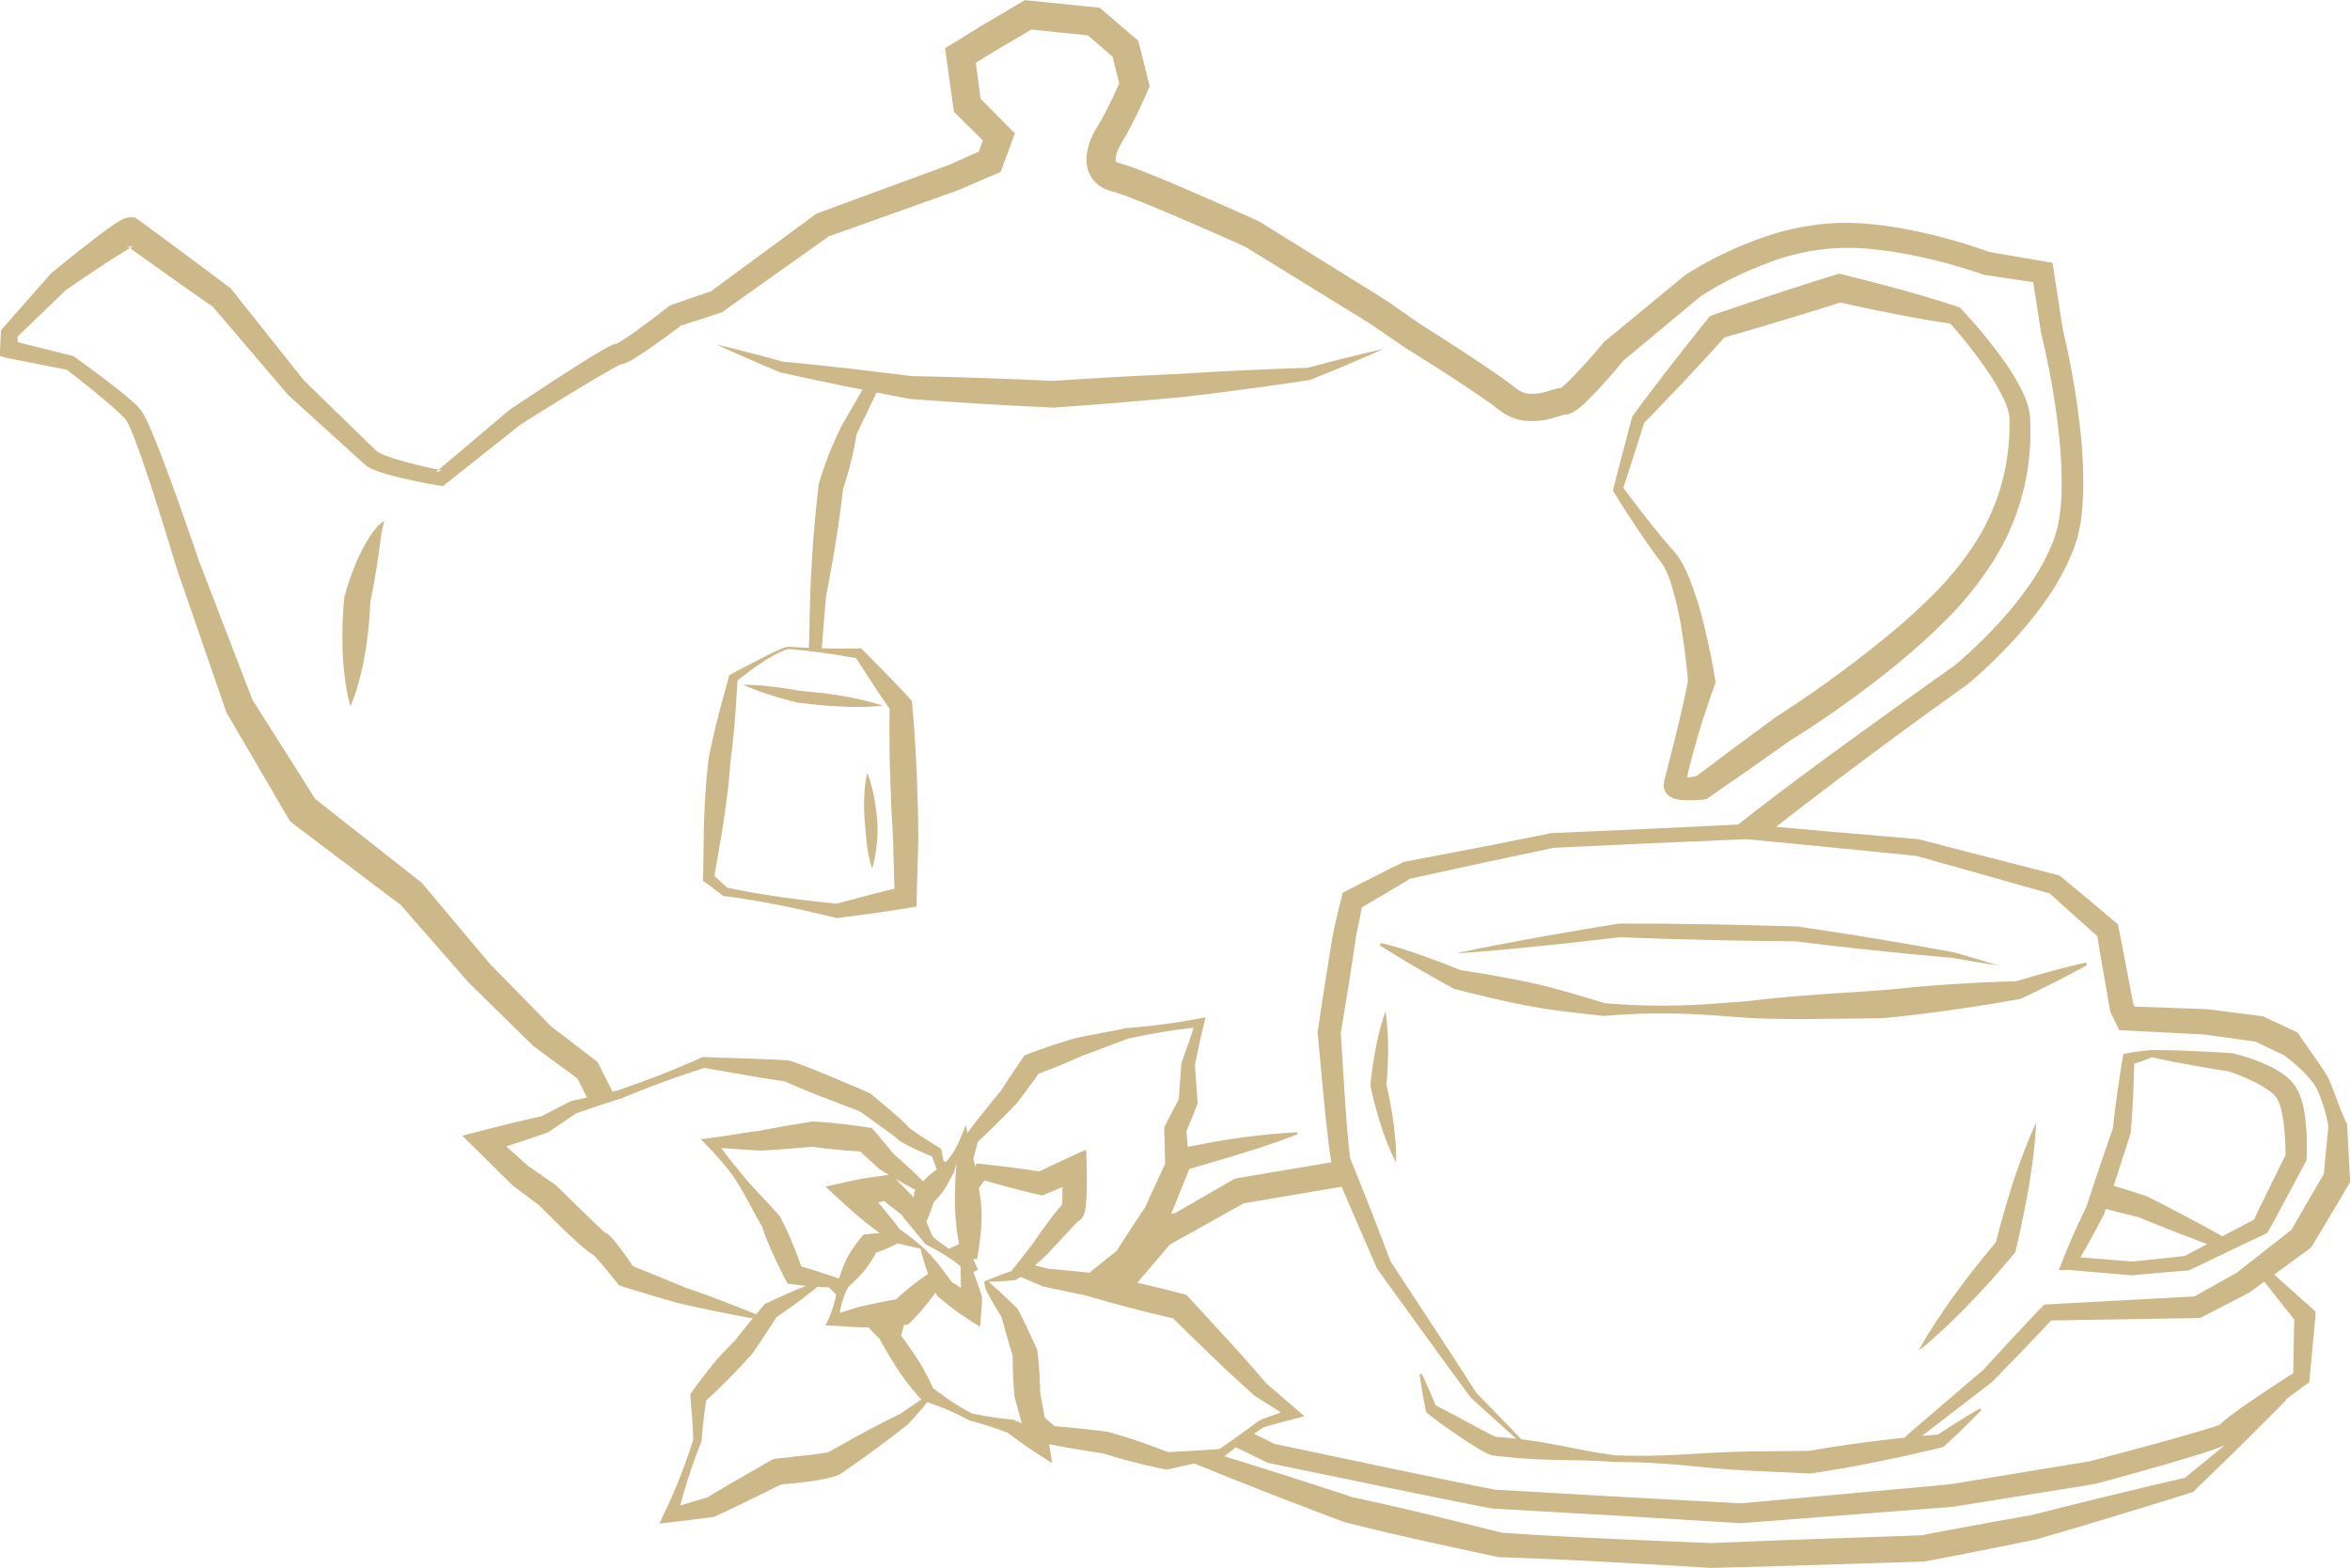 <svg xmlns="http://www.w3.org/2000/svg" width="240.627" height="160.535" viewBox="0 0 240.627 160.535">
  <g id="Gruppe_1580" data-name="Gruppe 1580" transform="translate(-354.732 -2699.474)">
    <path id="Pfad_3110" data-name="Pfad 3110" d="M392.545,2754.5a15.754,15.754,0,0,0-1.066,1.965c-.317.669-.58,1.352-.831,2.039s-.456,1.38-.65,2.1l-.021.075-.011.145c-.076.9-.138,1.811-.159,2.72s-.014,1.819.018,2.731.119,1.827.24,2.744a18.514,18.514,0,0,0,.553,2.765,18.621,18.621,0,0,0,.9-2.672q.354-1.343.586-2.692c.148-.9.282-1.8.365-2.706.092-.877.145-1.757.185-2.637.128-.635.258-1.287.377-1.934.123-.7.242-1.4.346-2.1s.2-1.409.3-2.114a11.318,11.318,0,0,1,.412-2.118,3.1,3.1,0,0,0-.865.768A7.778,7.778,0,0,0,392.545,2754.5Z" fill="#ccb888"/>
    <path id="Pfad_3111" data-name="Pfad 3111" d="M440.83,2743.21l-.06.144-.627,1.354c-.2.456-.389.912-.564,1.374-.362.921-.683,1.855-.973,2.8l-.039.125-.012.112c-.306,2.713-.556,5.433-.708,8.158-.181,2.724-.192,5.453-.275,8.178l-.007.359q-.924-.044-1.847-.111a1.689,1.689,0,0,0-.883.165c-.265.1-.524.218-.78.337q-.764.365-1.509.755l-1.5.773-1.5.792-.137.073-.063.237c-.366,1.38-.762,2.754-1.11,4.137-.184.69-.346,1.383-.5,2.077s-.309,1.389-.444,2.087l0,.017-.007.064c-.113,1-.216,2.006-.286,3.013s-.129,2.015-.158,3.025c-.075,2.02-.059,4.047-.12,6.068l-.01.338.212.151c.6.424,1.176.868,1.757,1.312l.113.086.1.012c.967.112,1.926.267,2.885.424s1.914.336,2.867.529,1.9.39,2.853.61,1.9.447,2.842.671l.085.02.18-.024,3.551-.467q1.773-.249,3.536-.543l.877-.148.027-.956.144-4.926.027-1.232-.017-1.229c-.009-.819-.022-1.639-.055-2.458-.049-1.638-.105-3.276-.2-4.913s-.188-3.273-.361-4.906l-.049-.458-.2-.221c-.774-.838-1.557-1.67-2.36-2.486l-2.41-2.447-.194-.2-.17,0c-.584.017-1.168.019-1.754.019s-1.173,0-1.758-.019c-.121,0-.242-.009-.363-.012l.026-.3.326-4.062c.033-.338.043-.678.093-1.014.068-.335.143-.668.2-1l.366-2.009c.475-2.638.854-5.282,1.179-7.932.293-.9.559-1.809.786-2.731.124-.478.229-.963.333-1.447l.265-1.438,1.763-3.676c.093-.193.181-.388.273-.581,1.112.216,2.222.441,3.335.649l.031.006.1.007q7.278.55,14.566.889l.08,0,.079-.005q6.549-.457,13.084-1.077c2.176-.237,4.348-.522,6.519-.808s4.339-.6,6.5-.931l.111-.017.031-.013c1.243-.513,2.494-1,3.73-1.534s2.478-1.051,3.706-1.608c-1.317.291-2.625.609-3.93.936-1.272.307-2.531.655-3.8.982q-6.545.205-13.064.62-6.509.278-13,.723-7.236-.344-14.481-.495c-.884-.114-1.772-.214-2.657-.323l-1.271-.154c-.868-.1-1.733-.217-2.6-.316-2.212-.226-4.419-.49-6.637-.679-1.115-.308-2.231-.613-3.354-.9q-1.721-.451-3.457-.859,1.619.75,3.252,1.454c1.086.479,2.179.938,3.273,1.394l.009,0,.088.021c2.172.5,4.358.934,6.536,1.4.6.121,1.2.231,1.792.349-.037.064-.075.126-.112.19Zm.08,23.4c.492.08.987.164,1.481.254l1.776,2.732c.54.832,1.1,1.65,1.661,2.464-.042,1.535-.016,3.068,0,4.6.023,1.633.085,3.265.153,4.9.036,1.632.22,3.265.218,4.893l.118,4.016c-.849.205-1.7.408-2.542.629L440.4,2792c-.907-.1-1.817-.183-2.722-.292-.968-.107-1.931-.236-2.894-.371s-1.921-.3-2.88-.452c-.91-.162-1.821-.328-2.725-.528-.433-.394-.863-.791-1.287-1.2.305-1.91.673-3.813.958-5.725.159-1,.28-2,.4-3s.2-2.007.275-3.013c.1-.678.18-1.356.247-2.038.078-.708.149-1.416.2-2.128.115-1.368.186-2.743.282-4.113.37-.3.752-.583,1.132-.87.445-.337.9-.653,1.368-.961s.94-.595,1.431-.85a7.189,7.189,0,0,1,.746-.354,1.514,1.514,0,0,1,.737-.16q.947.083,1.891.19c.424.048.847.1,1.27.162.111.015.223.026.334.042C439.746,2766.418,440.328,2766.506,440.91,2766.606Z" fill="#ccb888"/>
    <path id="Pfad_3112" data-name="Pfad 3112" d="M438.471,2770.391c-.328-.039-.658-.067-.986-.1s-.639-.071-.958-.1c-.929-.165-1.861-.31-2.8-.423a26.556,26.556,0,0,0-2.913-.185h0a26.594,26.594,0,0,0,2.73,1.033c.922.29,1.851.547,2.784.784l.013,0,.05.007c.357.05.715.083,1.072.125.3.035.6.075.9.1.066.006.132.016.2.023.725.072,1.453.114,2.181.154a29.473,29.473,0,0,0,4.4-.076,29.569,29.569,0,0,0-4.284-1.017c-.72-.116-1.44-.232-2.163-.316C438.621,2770.4,438.546,2770.4,438.471,2770.391Z" fill="#ccb888"/>
    <path id="Pfad_3113" data-name="Pfad 3113" d="M444.223,2781.043a13.666,13.666,0,0,0-.685-2.436h0a12.532,12.532,0,0,0-.312,2.455,21.486,21.486,0,0,0,.049,2.46c.082.822.122,1.631.227,2.442a12.864,12.864,0,0,0,.534,2.436h0a12.905,12.905,0,0,0,.466-2.469,12.264,12.264,0,0,0,.045-2.458A21.72,21.72,0,0,0,444.223,2781.043Z" fill="#ccb888"/>
    <path id="Pfad_3114" data-name="Pfad 3114" d="M591.38,2827.2l.142-.238c1.216-2.035,2.456-4.057,3.642-6.111l.2-.337-.007-.324h0l-.282-5.359-.013-.232-.028-.066h0c-.376-.783-.682-1.566-.983-2.365l-.452-1.206a9.768,9.768,0,0,0-.553-1.272c-.47-.823-.982-1.5-1.478-2.218s-1-1.4-1.485-2.15l-.172-.172-.213-.1-3.072-1.43-.194-.091-.2-.025-5.415-.69-.066-.008-.049,0-7.4-.27-.138-.272c-.495-2.58-.968-5.163-1.484-7.739l-.083-.418-.3-.248c-1.83-1.533-3.647-3.081-5.5-4.59l-.2-.162-.205-.052c-4.7-1.209-9.412-2.4-14.109-3.634l-.076-.02-.068-.006-8.753-.748-5.781-.515-1.6-.142,1.6.14c2.178-1.715,4.393-3.4,6.614-5.078,2.948-2.21,5.907-4.415,8.9-6.577l2.242-1.62,1.12-.807.569-.409a3.175,3.175,0,0,0,.329-.245l.287-.244a50.98,50.98,0,0,0,4.075-3.947,39.715,39.715,0,0,0,3.586-4.431,23.443,23.443,0,0,0,2.741-5.126l.244-.7a4.2,4.2,0,0,0,.2-.723c.1-.494.239-1,.3-1.482s.117-.966.154-1.445l.075-1.439a47.666,47.666,0,0,0-.229-5.668,81.615,81.615,0,0,0-1.869-11.013v.032l-.022-.106a.343.343,0,0,0,.022.074l-.919-5.987-.123-.812-.818-.133-5.668-.972c.042.016.085.026.127.042l-.233-.064.106.022a55.879,55.879,0,0,0-7.623-2.157c-1.317-.271-2.651-.494-4-.638a27.205,27.205,0,0,0-4.117-.164,26.6,26.6,0,0,0-8.059,1.705,37.557,37.557,0,0,0-3.74,1.6,36.082,36.082,0,0,0-3.586,2.019l-.042.032-.058.048-8.117,6.688-.1.074-.09.112a51.286,51.286,0,0,1-3.613,3.984c-.154.143-.308.287-.451.409-.1.074-.2.149-.266.2.048,0,.09,0,.138-.01.011,0,.016,0,.027,0h.031c-.015,0-.037,0-.058,0a.563.563,0,0,0-.1.021l-.047.011a.076.076,0,0,0-.032.01.247.247,0,0,1,.037-.032.956.956,0,0,0-.143.022l-.255.053c-.3.074-.537.143-.755.207a5.092,5.092,0,0,1-2.156.319,2.292,2.292,0,0,1-.845-.266,2.792,2.792,0,0,1-.388-.25c-.048-.031-.159-.122-.255-.2l-.3-.229c-.775-.584-1.545-1.11-2.321-1.641-1.551-1.057-3.108-2.072-4.675-3.081l-2.326-1.482-2.29-1.583c-1.5-1.089-3.113-2.014-4.68-3.007l-9.467-5.875-.079-.048-.09-.043c-1.993-.9-3.985-1.779-5.993-2.651s-4.005-1.731-6.082-2.539c-.532-.2-1.036-.393-1.658-.584l-.457-.128c-.053-.026-.138-.032-.175-.058a.375.375,0,0,1-.143-.085c0-.021-.027,0-.032-.069a.833.833,0,0,1-.011-.3,3.29,3.29,0,0,1,.319-1.046c.09-.192.2-.378.308-.569.149-.244.308-.5.446-.754.282-.505.542-1.01.8-1.514.5-1,.961-2,1.408-3.039l.2-.457-.128-.488-.929-3.7-.117-.457-.356-.308-3.241-2.768-.35-.3-.457-.048-6.71-.68-.483-.053-.414.244-3.5,2.066c-.584.335-1.152.707-1.731,1.058l-1.732,1.067-.808.5.133.935.712,5.084.069.483.34.335,2.619,2.6-.409,1.142-1.514.67-1.036.462a10.211,10.211,0,0,1-1.052.425l-4.282,1.578-8.568,3.15-.181.064-.138.106-10.672,7.851.18-.063-.324.164.144-.1-3.969,1.36-.2.069-.149.117c-1.259.983-2.55,1.966-3.846,2.874-.324.229-.648.441-.962.638l-.223.132-.111.064-.075.037-.037.022a.339.339,0,0,1,.165-.016,2.893,2.893,0,0,0-.7.191c-.452.212-.807.42-1.174.632l-1.062.638c-2.789,1.731-5.493,3.522-8.208,5.328l-.048.037-.032.021-7.251,6.125c.117.021.234.053.351.075l-.638.164.287-.239c-1.328-.287-2.661-.6-3.947-.972a15.254,15.254,0,0,1-1.992-.7,1.958,1.958,0,0,1-.191-.1c-.053-.032-.138-.069-.138-.085s-.022-.016-.032-.021-.005,0-.021-.011l-.048-.047-1.01-.983-6.4-6.226.032.037-.017-.017-.016-.021-.022-.021.023.022-7.442-9.35-.091-.111-.154-.112q-4.733-3.553-9.556-7.086a2.184,2.184,0,0,0-.872-.006,2,2,0,0,0-.387.122l-.085.048-.356.191-.537.346c-.335.228-.648.457-.961.685-.617.462-1.222.924-1.822,1.392-1.2.935-2.364,1.875-3.533,2.837l-.106.085-.032.037-4.872,5.53-.233.26v.319l-.08,1.62-.032.685.749.208,6.125,1.2c1.27.988,2.54,1.992,3.767,3.023.632.531,1.259,1.073,1.827,1.625a3.051,3.051,0,0,1,.632.765c.149.3.319.669.468,1.047,1.19,3.038,2.188,6.257,3.192,9.429.505,1.6.957,3.177,1.482,4.813l1.642,4.754,3.283,9.514.037.112.09.149,6.285,10.757.143.244.271.218,11.076,8.362-.117-.133.234.218-.117-.085,6.906,7.894.048.053.032.026,6.539,6.418.08.074.069.048,4.414,3.246q.479.98.973,1.96c.871-.191,1.747-.393,2.613-.606q-.693-1.393-1.408-2.789l-.127-.26-.255-.2-4.505-3.447.059.058-.144-.127.085.069-6.3-6.439-6.832-8.133-.09-.111-.138-.112-10.779-8.478-6.433-10.157.058.159-.122-.26.064.1-3.549-9.2-1.8-4.68c-.074-.191-.164-.409-.212-.568l-.2-.595-.409-1.19-.829-2.38q-.836-2.382-1.71-4.744c-.59-1.583-1.18-3.15-1.881-4.728-.175-.4-.361-.786-.605-1.222a4.826,4.826,0,0,0-.989-1.142c-.658-.589-1.317-1.115-1.981-1.641-1.339-1.041-2.688-2.04-4.058-3.023l-.112-.085-.175-.042-5.53-1.382-.027-.557,4.962-4.776a.148.148,0,0,1-.038.021l.139-.117-.1.1c1.211-.839,2.438-1.674,3.671-2.481q.932-.621,1.864-1.2c.308-.2.616-.377.919-.553l.117-.058c-.122-.085-.239-.17-.356-.255a1,1,0,0,0,.6.085c.048-.011.1-.021.149-.037l-.08.037-.313.17q4.2,3.019,8.478,6l-.122-.143.239.228a1.407,1.407,0,0,1-.117-.085l7.671,8.983.059.064.042.037,6.64,6.024.829.755.207.186.053.048.091.074.191.149a2.482,2.482,0,0,0,.345.2c.107.053.218.111.314.148a16.576,16.576,0,0,0,2.273.712c1.493.377,2.97.664,4.468.93l.356.058.287-.223.005,0,7.676-6.088c2.731-1.711,5.477-3.432,8.245-5.047l1.036-.6c.324-.175.664-.361.935-.494H418.2l-.032,0c-.005-.005-.042-.005.016-.011a2.812,2.812,0,0,0,.473-.09,1.348,1.348,0,0,0,.133-.053l.1-.043.2-.095.159-.085.3-.17c.377-.223.733-.457,1.079-.686,1.328-.892,2.581-1.811,3.84-2.757l-.17.054.341-.181c-.054.042-.112.085-.171.127l4.006-1.3.165-.053.159-.111,10.784-7.666-.165.058.319-.17-.154.112,8.483-3.028,4.325-1.546a9.772,9.772,0,0,0,1.073-.425l3.187-1.37.542-.239.212-.569.935-2.539.314-.834-.638-.643-2.879-2.911-.489-3.676.914-.563c.579-.346,1.142-.712,1.727-1.047l3.059-1.795,5.775.6,2.528,2.173.686,2.746c-.367.819-.749,1.642-1.148,2.433-.233.473-.478.935-.727,1.382-.128.223-.25.43-.383.648q-.255.414-.478.86a6.134,6.134,0,0,0-.6,2.072,3.829,3.829,0,0,0,.1,1.318,3.1,3.1,0,0,0,.733,1.344,3.407,3.407,0,0,0,1.206.812,4.579,4.579,0,0,0,.6.2l.33.09c.419.128.934.319,1.418.5,1.987.765,3.984,1.62,5.976,2.475q2.94,1.267,5.876,2.587l-.023-.014.02.012.032.014-.029-.012,9.349,5.759c1.567.983,3.177,1.9,4.68,2.975l2.29,1.567,2.369,1.487c1.551.988,3.1,1.992,4.622,3.012.759.51,1.514,1.031,2.22,1.552l.255.2.3.223a5.067,5.067,0,0,0,.786.494,5.01,5.01,0,0,0,1.8.553,7.923,7.923,0,0,0,3.3-.425c.229-.069.436-.138.585-.17l.085-.021h-.016a.017.017,0,0,1,.016-.006,1.314,1.314,0,0,0,.207-.016c.069-.01.138-.021.207-.037a.825.825,0,0,0,.127-.042,2.355,2.355,0,0,0,.229-.091l.154-.074a5.415,5.415,0,0,0,.8-.563c.212-.181.393-.351.579-.526a52.4,52.4,0,0,0,3.74-4.154l-.1.079.186-.186-.09.107,7.92-6.6c-.01.005-.026.016-.042.026l.106-.079-.064.053a32.609,32.609,0,0,1,3.22-1.833,33.972,33.972,0,0,1,3.474-1.509,22.5,22.5,0,0,1,11-1.492c1.253.117,2.517.313,3.771.558a54.588,54.588,0,0,1,7.4,2l.138.048.1.016,4.982.738.8,5.185.006.048.016.058a79.038,79.038,0,0,1,1.854,10.747,44.761,44.761,0,0,1,.228,5.392l-.069,1.333c-.037.436-.1.872-.149,1.307a11.953,11.953,0,0,1-.637,2.444,21.472,21.472,0,0,1-2.507,4.6,37.21,37.21,0,0,1-3.406,4.16,48.975,48.975,0,0,1-3.9,3.74l-.239.2c-.042.043-.154.112-.228.17l-.563.394-1.132.8-2.257,1.615c-6.009,4.319-12.017,8.621-17.871,13.217-.052.047-.1.088-.157.13h0l-9.09.435-9.919.437-.056,0-.062.012-7.494,1.484-7.5,1.438-.113.021-.141.072h0c-.96.459-1.908.94-2.857,1.421s-1.9.955-2.839,1.452l-.431.227-.126.515c-.275,1.123-.553,2.248-.8,3.376q-.3,1.7-.562,3.4c-.375,2.266-.706,4.54-1.052,6.81l-.022.148.011.121.57,6.17c.207,2.061.4,4.1.693,6.2.04.266.08.528.142.828l0,.015-9.649,1.629-.232.039-.2.116h0l-5.959,3.436-.359.014c.264-.631.526-1.264.78-1.9l.98-2.44.084-.207.7-.209,2.076-.61c2.779-.818,5.565-1.669,8.306-2.734l-.045-.213a72.743,72.743,0,0,0-8.71,1.025l-2.16.409-.323.073-.145-1.587c.362-.867.719-1.736,1.057-2.614l.1-.255-.009-.149c-.081-1.265-.183-2.529-.273-3.794.142-.68.275-1.362.429-2.038.157-.725.322-1.448.5-2.167l.167-.668-.648.121a66.327,66.327,0,0,1-7.475.982l-.07.015c-1.713.363-3.447.656-5.16,1.02l-.075.025q-2.423.7-4.772,1.6l-.341.131-.191.281c-.751,1.1-1.5,2.208-2.219,3.33-1.179,1.42-2.336,2.859-3.447,4.339l-.15-.833-.562,1.382a9.159,9.159,0,0,1-.774,1.507,7.391,7.391,0,0,1-.688.9c-.088-.021-.175-.044-.262-.066-.066-.356-.133-.711-.2-1.068l-.033-.185-.248-.16c-.627-.4-1.268-.795-1.885-1.2-.309-.2-.614-.414-.9-.613l-.193-.146-.024-.021-.013-.016-.007,0a1.972,1.972,0,0,0-.151-.178l-.119-.122-.222-.214c-1.134-1.066-2.291-2-3.459-2.97l-.075-.062-.169-.077c-.647-.294-1.3-.561-1.957-.839l-1.962-.827c-.653-.278-1.313-.539-1.973-.8s-1.327-.5-1.995-.744l-.176-.063-.115-.009c-.715-.054-1.432-.092-2.149-.12s-1.435-.062-2.153-.083c-1.436-.048-2.874-.082-4.308-.15l-.161-.007-.088.04c-.7.325-1.418.617-2.128.922s-1.428.593-2.147.874-1.445.548-2.169.815-1.433.521-2.154.767c-.177.045-.356.083-.533.127q-1.3.318-2.617.606c-.541.12-1.08.239-1.621.356l-.047.011-.116.059-2.921,1.5c-2.064.451-4.112.957-6.154,1.484l-1.933.5,1.46,1.443,3.644,3.6.041.041.088.066c.869.651,1.736,1.306,2.608,1.953,1.351,1.344,2.673,2.685,4.122,3.972.183.165.372.33.573.5l.321.259.2.146.049.036c.021.015.1.061.142.087s.076.033.113.051l.012.009c.057.053.117.109.192.188.139.144.291.315.439.485.6.684,1.206,1.431,1.784,2.165l.249.316.3.1c1.2.385,2.415.741,3.623,1.1l1.816.534c.607.17,1.23.284,1.844.429,1.235.265,2.469.531,3.71.772.8.16,1.6.309,2.406.453-.6.734-1.2,1.473-1.779,2.224-.789.813-1.6,1.611-2.31,2.493s-1.413,1.8-2.082,2.738l-.226.316.016.215c.115,1.486.253,2.971.285,4.455a57.592,57.592,0,0,1-2.961,7.508l-.494,1.062,1.288-.152,2.123-.252c.71-.078,1.413-.185,2.118-.279l.086-.012.19-.088c2.242-1.045,4.458-2.14,6.673-3.236,1.131-.086,2.244-.194,3.379-.374a16.24,16.24,0,0,0,1.9-.388c.078-.019.2-.062.294-.094l.156-.055c.087-.037.174-.078.258-.123a2.325,2.325,0,0,0,.289-.178l.184-.127.728-.514,1.459-1.028,1.44-1.058c.957-.711,1.909-1.432,2.846-2.181l.088-.066q.992-1.09,1.938-2.232c.654.236,1.305.474,1.944.737a22.593,22.593,0,0,1,2.3,1.116l.04.022.052.013a34.755,34.755,0,0,1,3.909,1.263c.845.625,1.688,1.256,2.564,1.827l1.961,1.277-.306-1.943.058.011q2.727.52,5.47.926c1.015.317,2.036.616,3.067.877.528.135,1.056.267,1.588.383s1.062.244,1.6.352l.265.053.108-.025c.9-.2,1.8-.41,2.707-.611l.007.008.2.079,3.772,1.524,3.784,1.487c1.26.5,2.53.973,3.795,1.46s2.529.974,3.8,1.438l.049.018.093.023c5.147,1.3,10.337,2.418,15.528,3.531l.129.028.092,0c3.61.125,7.218.273,10.824.479,3.607.185,7.212.406,10.817.618l.043,0h.063l5.411-.14,5.411-.162,10.822-.345.1,0,.107-.02c1.9-.352,3.786-.726,5.677-1.1s3.782-.75,5.668-1.15l.072-.015.024-.007q3.951-1.141,7.888-2.336l3.935-1.2,3.93-1.222.21-.065.116-.112q2.4-2.3,4.767-4.634c1.566-1.57,3.154-3.117,4.7-4.71l-.039-.043q1.024-.759,2.047-1.518h0l.322-.2.042-.44.59-6.3h0v-.534l-.289-.258-3.93-3.516,3.592-2.632Zm-205.55-88.826.022.023-.038-.038Zm96.481-13.61-.136-.072-.018-.012.17.09ZM589.361,2825.4l-3.669,2.873-.015.01-.3.239-.308.239-.058.048-1.248.977h0l-4.34,2.433.282-.016H579.7l-.275.015-.207.116h0l.207-.117-15.039.812-.34.022-.228.239c-1.036,1.067-2.045,2.167-3.065,3.245l-3,3.262-.027.027c-.993.818-1.976,1.657-2.948,2.5l1.057.01,2.443-1.981,1.022-1.082-1.019,1.08-2.447,1.985-1.058-.011q-.829.714-1.662,1.425l-2.338,2c-.352.3-.7.607-1.027.933-1.064.1-2.122.24-3.182.362q-3.065.375-6.1.9c-.167.029-.334.052-.5.082l-4.884.047c-1.669.016-3.338.058-5.008.149s-3.342.208-5.012.265-3.323.062-4.983-.011c-1.639-.213-3.266-.534-4.894-.854-.3-.061-.609-.119-.914-.177-1.248-.239-2.5-.452-3.758-.6q-2.289-2.382-4.6-4.743l-.194-.3-1.991-3.085-2.217-3.393-4.391-6.693c-.727-1.906-1.451-3.813-2.2-5.709l-.856-2.164-.038-.094-.246-.621-.258-.638-.326-.808-.165-.385-.021-.049h0l.03-.021-.033.006,0-.021-.012-.057c-.035-.206-.067-.454-.1-.7-.217-2-.354-4.068-.5-6.113l-.374-6.015c.362-2.209.737-4.416,1.07-6.63q.267-1.69.509-3.384l.58-2.857q1.149-.665,2.289-1.343c.883-.522,1.766-1.045,2.638-1.586l7.308-1.594,7.419-1.571,9.856-.461,7.026-.3,2.839-.122,1.312.126,7.381.713,8.661.867c4.579,1.261,9.146,2.566,13.718,3.855,1.6,1.47,3.228,2.912,4.849,4.361.417,2.525.869,5.042,1.3,7.564l.027.163.083.167.532,1.087.317.646.738.038,8.046.421,5.147.717,2.879,1.369-.385-.271a15.219,15.219,0,0,1,1.935,1.535,11.461,11.461,0,0,1,1.6,1.753,5.348,5.348,0,0,1,.508,1c.154.374.291.762.418,1.153a14.993,14.993,0,0,1,.526,2.153l-.48,4.9C591.54,2821.6,590.458,2823.5,589.361,2825.4Zm-10.89,25.376-3.852.906-4,.964q-3.965.957-7.913,1.974-2.838.482-5.667,1.01c-1.863.342-3.725.683-5.583,1.045l-10.715.373-5.41.2-5.367.22c-3.587-.148-7.175-.287-10.761-.461-3.565-.153-7.127-.363-10.689-.6-5.1-1.279-10.2-2.554-15.348-3.649-1.253-.426-2.514-.826-3.772-1.237-1.29-.414-2.574-.846-3.87-1.246l-3.88-1.217-1.539-.467c.386-.318.781-.625,1.177-.931,1.048.512,2.1,1.019,3.145,1.536l.117.058.125.026,11.919,2.458,5.965,1.214,2.988.6,1.509.289.19.035.268.04.278.032.189.01.758.042,12.12.691,12.118.74.067,0,.077-.006,21.473-1.66.04,0,.049-.008,14.432-2.314.053-.009.059-.015c1.939-.5,3.861-1.046,5.787-1.592s3.847-1.1,5.771-1.727c.481-.161.961-.324,1.454-.51l.28-.109Q580.486,2849.123,578.471,2850.778Zm-104.142-2.62c-.472-.186-.947-.359-1.419-.539-.51-.195-1.024-.373-1.538-.55-1.029-.354-2.07-.67-3.116-.966l-.1-.028-.072-.009q-2.673-.339-5.361-.569-.509-.438-1.022-.871-.221-1.26-.454-2.519c-.026-1.368-.12-2.734-.265-4.1l-.028-.263-.053-.123c-.286-.664-.6-1.318-.9-1.977-.149-.33-.319-.653-.478-.979s-.318-.653-.489-.975l-.12-.227-.02-.02c-.2-.2-.417-.4-.623-.595-.146-.142-.294-.282-.442-.423-.116-.11-.229-.222-.347-.332s-.214-.209-.325-.311q-.6-.543-1.23-1.069c.433-.011.867-.029,1.3-.057.3-.018.606-.034.907-.063l.455-.041a.334.334,0,0,0,.168-.046c.042-.019.084-.041.124-.064l.061-.038c.084-.052.156-.1.219-.145.024-.017.045-.035.069-.053l.166.075,2.084.9.027.012.139.029.515.111q1.191.255,2.384.5c.447.093.895.188,1.343.273l-.1-.02c.235.069.471.135.706.2l.213.061c.425.122.849.246,1.274.365s.862.235,1.293.352c1.846.5,3.7.968,5.566,1.389q1.957,1.924,3.935,3.831,1.719,1.662,3.5,3.265c.277.248.548.5.828.748l.1.091h0l2.679,1.7c-.307.119-.613.236-.923.344l-1,.363a2.833,2.833,0,0,0-.548.33l-.437.315c-.206.151-.411.3-.616.448-.313.229-.627.459-.942.685s-.644.453-.966.678c-.278.194-.553.391-.834.581-.536.046-1.073.084-1.61.119l-.082.005-.039,0c-.349.022-.7.044-1.048.063-.332.018-.663.034-.994.051ZM458.64,2844.9l-.18-.073h-.009a35.842,35.842,0,0,1-4.2-.636,22.438,22.438,0,0,1-2.154-1.271c-.619-.418-1.223-.865-1.826-1.313a24.258,24.258,0,0,0-1.568-2.938c-.54-.83-1.112-1.639-1.705-2.434.1-.363.205-.727.3-1.093l.428-.055.327-.326a21.81,21.81,0,0,0,1.6-1.8c.3-.375.588-.76.871-1.152.027.063.053.129.081.192l.058.128.238.2q.621.519,1.26,1.012c.429.324.855.652,1.308.943l1.578,1.014.039.025.149-1.831c.027-.33.038-.662.041-1v-.267l-.013-.044c-.175-.572-.375-1.14-.589-1.706-.017-.043-.031-.087-.047-.13-.03-.078-.055-.157-.084-.235s-.046-.128-.069-.192-.046-.129-.07-.193c.157-.082.313-.163.47-.243l-.494-1.1.41.021.1-.659.052-.329c.015-.1.024-.19.038-.285a25.093,25.093,0,0,0,.252-2.54c0-.048,0-.1,0-.146.014-.422.022-.843-.006-1.262-.038-.467-.088-.933-.156-1.4-.036-.227-.068-.454-.1-.681.187-.255.369-.511.552-.767q2.784.814,5.6,1.469l.329.076.388-.159q.842-.345,1.676-.7c0,.145,0,.293,0,.437,0,.381,0,.764-.02,1.115,0,.09-.011.183-.018.263l-.03.03c-.415.457-.749.884-1.074,1.314-.157.207-.313.415-.472.627-.472.647-.933,1.294-1.377,1.96l.041-.049-.173.222-.9,1.154-.408.523c-.157.2-.311.393-.465.584-.064.079-.13.163-.192.239l-.118.136-.026.03a.073.073,0,0,1,.029-.009c.045-.005,0,.013-.037.024l-.211.075-.193.069c-.271.093-.539.2-.81.3-.431.164-.864.34-1.3.525-.08.034-.159.066-.239.1l-.02.008-.077.033.084,0,.163.783c.135.257.275.511.414.765.029.051.056.1.084.154.018.032.034.064.052.095s.033.055.049.083c.335.595.685,1.177,1.04,1.757.084.348.183.69.274,1.036s.183.7.29,1.05c.185.609.361,1.221.553,1.827,0,1.277.05,2.552.154,3.824.006.071.008.143.014.215l.014.161.017.064c.037.135.075.27.111.405.116.428.234.855.351,1.282.089.321.178.643.268.964Zm-14.892.95-1.588.853-1.571.882-.785.441-.2.112c-.055.033-.171.1-.1.045a.177.177,0,0,1,.055-.028l-.057.012c-.047.009-.067.02-.136.031-.47.091-1.06.165-1.625.235l-3.49.384-.307.034-.207.118c-2.207,1.259-4.414,2.521-6.594,3.832-.616.176-1.233.347-1.845.54l-.915.28a53.4,53.4,0,0,1,2.16-6.511l.018-.045.007-.089c.1-1.37.282-2.737.458-4.1.79-.719,1.565-1.45,2.307-2.21l1.179-1.225c.392-.409.766-.834,1.15-1.25l.058-.064.029-.041q1.291-1.848,2.5-3.76c.787-.531,1.559-1.087,2.331-1.644.628-.476,1.252-.958,1.865-1.461.165.012.329.03.5.039.226.016.454.025.683.033l.717.731q-.06.354-.146.7a10.911,10.911,0,0,1-.645,1.825l-.29.632.874.037c1.163.048,2.339.2,3.49.153l1.163,1.185.245.44q.831,1.492,1.766,2.917a24.75,24.75,0,0,0,2.122,2.683l.156.174c-.748.492-1.486.993-2.21,1.511l.089-.066C445.877,2844.732,444.81,2845.284,443.748,2845.847Zm-17.588-14.106c-.588-.217-1.185-.4-1.764-.645l-1.736-.719c-1.036-.422-2.07-.847-3.11-1.255-.494-.72-.987-1.426-1.534-2.139-.158-.2-.316-.4-.5-.607-.085-.1-.193-.215-.308-.331-.048-.052-.159-.144-.239-.211-.027-.021-.033-.029-.077-.06a2.081,2.081,0,0,0-.2-.118,2.058,2.058,0,0,0-.214-.094l-.109-.037.045.007a.593.593,0,0,1,.182.066.6.6,0,0,1,.064.041l-.021-.019-.088-.074-.23-.2-.5-.465-2.043-1.975-2.044-2-.088-.086-.076-.054c-.909-.635-1.824-1.26-2.735-1.891l-2.26-2.025c1.38-.446,2.758-.9,4.126-1.388l.159-.056.049-.033,2.813-1.907q.83-.285,1.661-.565,1.246-.422,2.5-.815l.012,0,.036-.012c.109-.033.216-.071.324-.1l.031-.009.007,0c.713-.3,1.428-.592,2.149-.868s1.438-.566,2.163-.83,1.452-.531,2.186-.772c.684-.226,1.363-.462,2.052-.674,1.385.221,2.768.473,4.151.711.708.125,1.416.246,2.125.357q.968.16,1.938.289c.615.275,1.231.548,1.853.8.656.27,1.312.54,1.976.792l1.987.763c.628.239,1.253.486,1.886.713l1.681,1.21c.6.444,1.219.871,1.793,1.307l.2.156.086.07c.029.025-.013-.018-.006-.03.029.035.089.108.138.155l.08.076a.49.49,0,0,0,.047.036l.164.116c.092.055.189.117.276.165.353.2.7.365,1.045.53.634.295,1.261.584,1.9.852l.084.224q.205.551.419,1.1c-.108.076-.21.156-.315.234-.192.143-.384.285-.561.441a6.493,6.493,0,0,0-.53.533q-.573-.562-1.158-1.11c-.1-.09-.193-.184-.291-.273-.565-.534-1.15-1.041-1.73-1.554l.142.126c-.135-.174-.278-.339-.417-.508-.183-.22-.363-.443-.546-.664-.326-.386-.642-.781-.976-1.159l-.276-.311-.519-.079c-1.783-.271-3.572-.472-5.372-.577l-.2-.011-.093.015c-1.747.284-3.492.579-5.233.916l.085-.007c-1.712.205-3.42.537-5.132.752l-1.048.132.675.7q.884.915,1.7,1.887c.254.3.5.612.742.923l.053.066q.357.527.691,1.071c.441.727.852,1.478,1.256,2.23.048.091.1.18.146.27.321.6.648,1.187.989,1.767a26.747,26.747,0,0,0,1.077,2.711c.4.89.827,1.766,1.268,2.637l.263.52.446.063c.487.069.974.128,1.462.18-.427.17-.852.345-1.277.519-.95.417-1.9.831-2.832,1.282l-.112.054-.164.191c-.244.285-.479.576-.718.863-.824-.334-1.65-.662-2.479-.977C428.516,2832.6,427.338,2832.169,426.16,2831.741Zm26.247-12.2c.078-.285.161-.568.257-.845.011-.033.027-.064.039-.1-.005.035-.008.07-.013.1-.018.132-.038.264-.051.4-.019.158-.03.316-.041.474-.06.778-.056,1.553-.085,2.329a23.513,23.513,0,0,0,.08,2.376v.027l0,.032c0,.028,0,.056.005.084s.005.078.009.117a23.241,23.241,0,0,0,.339,2.326q-.414.17-.825.365c-.075.035-.149.069-.223.106-.045-.03-.087-.063-.132-.093-.519-.351-1.022-.728-1.509-1.127-.236-.512-.457-1.032-.677-1.553.039-.089.078-.177.116-.266l.025-.057c.237-.559.444-1.131.63-1.7.173-.177.345-.354.508-.54a6.493,6.493,0,0,0,.549-.706c.023-.034.041-.072.064-.107.039-.06.074-.125.112-.187s.094-.155.14-.234c.206-.361.4-.731.594-1.1l.074-.1Zm2.434-3.147c1.37-1.281,2.694-2.6,3.995-3.948l.015-.017.063-.082c.738-.973,1.457-1.96,2.171-2.95,1.466-.538,2.913-1.127,4.336-1.781l-.075.024c1.65-.586,3.279-1.243,4.929-1.83a65.893,65.893,0,0,1,6.684-1.115c-.161.495-.322.989-.494,1.481-.237.7-.5,1.4-.748,2.1l-.016.044-.01.143c-.085,1.189-.179,2.379-.257,3.569q-.712,1.317-1.384,2.654l-.11.216.009.317.06,2.254.032,1.154-.573,1.238-.423.915c-.35.753-.7,1.51-1.029,2.27-.176.259-.347.521-.522.781q-.925,1.374-1.818,2.769c-.2.321-.414.64-.617.962l-1.976,1.571c-.273.215-.539.439-.809.658l-.026-.005c-1.428-.169-2.863-.291-4.3-.429l-1.245-.33c.408-.355.814-.709,1.21-1.08l.042-.05.983-1.055.625-.67.8-.854c.259-.277.533-.573.765-.787l.029-.023a1.36,1.36,0,0,0,.268-.21l.057-.063.02-.025.039-.052c.024-.033.042-.071.064-.106s.049-.076.069-.116l.05-.117.041-.112.022-.073c.013-.048.029-.1.035-.138a6.339,6.339,0,0,0,.108-.744c.041-.438.062-.846.078-1.255.011-.522.015-1.035.012-1.549,0-.292,0-.583-.012-.878l-.035-1.056-.028-.835-1.708.779c-.171.078-.34.159-.51.238q-1.29.594-2.564,1.218c-1.487-.234-2.981-.431-4.481-.6-.44-.05-.879-.109-1.32-.152l-.631-.062-.112.247-.029.062c-.005-.02-.011-.041-.016-.062q-.086-.357-.185-.713C454.546,2817.556,454.7,2816.977,454.841,2816.4Zm-2.66,14.347c-.039-.056-.079-.111-.118-.166q-.438-.627-.9-1.219c-.112-.145-.221-.294-.336-.434-.061-.075-.124-.148-.186-.222-.093-.111-.187-.222-.281-.331a14.253,14.253,0,0,0-1.206-1.244c-.1-.088-.2-.175-.3-.263-.173-.149-.351-.3-.535-.443-.113-.089-.222-.18-.339-.268-.212-.166-.432-.327-.656-.488s-.437-.306-.659-.461l.206.144c-.085-.109-.168-.221-.252-.331-.219-.292-.438-.584-.67-.862-.135-.163-.267-.329-.4-.493-.182-.226-.365-.45-.554-.668-.118-.137-.238-.27-.356-.407.206-.048.412-.095.617-.145.581.464,1.162.928,1.756,1.377.02.025.04.05.059.075.133.173.265.346.4.516.16.2.324.393.488.589.1.121.2.242.3.363.138.165.277.329.414.494l.191.232c.141.171.281.343.418.516.033.041.068.082.1.124l.111.142.052.026c.071.034.139.073.209.108q.243.123.483.252c.3.161.6.332.9.508l.155.092c.132.081.263.165.393.249a16.734,16.734,0,0,1,1.393,1.012c.02.453.03.908.035,1.364,0,.095.007.189.008.284,0,.19.008.378.012.568C452.817,2831.133,452.5,2830.934,452.181,2830.743Zm-4.241.5c-.041.033-.08.068-.12.1-.207.167-.41.339-.612.512-.25.215-.491.439-.73.665-1.017.152-2.024.385-3.035.592a14.6,14.6,0,0,0-1.592.433c-.38.122-.759.248-1.139.373.059-.341.132-.679.222-1.012.021-.076.045-.151.068-.226.07-.233.145-.464.237-.691.1-.248.213-.491.332-.733h.007l-.009.019.021-.02c.075-.075.153-.148.229-.223l.167-.162a14.388,14.388,0,0,0,1.306-1.36,11.51,11.51,0,0,0,1.132-1.771c.488-.17.971-.354,1.44-.569l.023-.011q.387-.18.763-.383c.25.066.5.13.768.19.494.121,1.012.233,1.564.342.218.9.471,1.709.74,2.482.014.04.03.077.044.117-.481.316-.941.654-1.391,1-.1.078-.2.154-.3.234C448.028,2831.18,447.983,2831.212,447.94,2831.246Zm-8.736-1.34c-.8-.276-1.615-.521-2.425-.757-.28-.778-.569-1.553-.883-2.317q-.5-1.248-1.117-2.442c-.037-.071-.068-.144-.106-.215l-.1-.18-.019-.021c-.561-.646-1.146-1.275-1.738-1.9s-1.175-1.247-1.728-1.9l-.026-.031q-.4-.473-.776-.96c-.277-.324-.549-.651-.812-.985-.3-.385-.6-.778-.888-1.175,1.393.085,2.787.212,4.178.26l.085-.007c1.233-.071,2.463-.166,3.691-.267.47-.039.941-.076,1.41-.117,1.618.233,3.244.386,4.876.482l.717.67c.288.264.575.528.866.789.085.077.167.157.255.232l.142.126q.474.288.949.575l-.434.061c-.59.084-1.182.157-1.77.25s-1.173.2-1.755.331l-2.544.558,1.856,1.719c.129.119.263.232.394.349q.917.822,1.876,1.6c.385.318.791.615,1.185.923.081.064.166.124.249.186-.453.02-.9.052-1.342.108l-.348.043-.051.067-.266.346a13.018,13.018,0,0,0-1.348,2.009c-.088.17-.168.345-.244.523-.214.5-.393,1.028-.584,1.547-.357-.125-.714-.25-1.073-.371C439.442,2829.985,439.323,2829.944,439.2,2829.906Zm9.16-8.41-.034.2c-.022.124-.032.249-.05.373-.608-.644-1.233-1.269-1.852-1.9.128.074.253.151.382.223.554.324,1.12.632,1.687.936Zm106.125,31.119,13.049-2.118-13.047,2.12-10.29.864Zm14.141-3.493.037-.008-.047.011Zm13.491-3.811,0,0v0Zm0,0h0Zm-.005,0h0Zm-.027.012-.007,0,.007-.005.012,0Zm0,.014-.039.034Zm-.069.06,0,0a.164.164,0,0,0,.02-.025Zm-48.965,8.015h0Zm-.076,0h0Zm-50.526-6.317,2.418,1.192s22.365,4.691,22.907,4.691c.238,0,5.165.28,10.6.594-5.44-.314-10.368-.594-10.606-.594-.541,0-22.9-4.689-22.9-4.689Zm86.46,3.178.312-.082-.312.082Zm14.107-4.4c.633-.6,2.552-1.983,4.275-3.2h0C585.581,2843.886,583.663,2845.275,583.026,2845.871Zm6.527-5.8c-1.322.84-2.626,1.7-3.924,2.584l.295,0-.295,0c-.249.165-.494.329-.743.5l-1.233.882c-.414.3-.813.6-1.259.972l-.175.165-.048.037-.021.021-.048.059a.124.124,0,0,0-.024.034h0l0,0c-.144.064-.37.143-.575.211-.447.149-.919.293-1.387.431-3.761,1.126-7.618,2.119-11.443,3.139l.064-.01-.024,0-.037.006-.03.008.027-.009-14.274,2.354-.085.01-21.286,1.933H533l-12.091-.647-12.17-.7-.765-.043-.191-.01-.1-.027-.292-.053-1.477-.287-2.975-.611-5.955-1.232-11.772-2.481c.028.016.056.03.085.044l-.087-.043-.129-.027.238.082.005,0-.245-.085.133.027c-.69-.34-1.381-.691-2.072-1.031-.313.218-.626.452-.94.68h0c.313-.23.626-.459.943-.681.1-.066.186-.138.281-.2l.435-.289a1.985,1.985,0,0,1,.364-.208l1.021-.288c.679-.2,1.369-.361,2.052-.543l1-.267-.837-.72-2.536-2.184-.581-.5c-1.261-1.511-2.572-2.974-3.9-4.418s-2.652-2.9-3.991-4.34l-.241-.259-.4-.105q-2.3-.613-4.627-1.137l3.325-3.9.946-.529,6.619-3.705,10.032-1.7.291.674.84,1.948,2.456,5.673.041.093.039.055,4.752,6.568,2.381,3.279,1.848,2.516.552.751.029.039.019.018q2.307,2.1,4.629,4.184c-.318-.035-.637-.067-.957-.1l-1.128-.09-.091-.037c-.063-.021-.164-.076-.244-.112-.167-.076-.349-.175-.524-.263l-1.079-.567c-1.4-.753-2.8-1.52-4.231-2.247-.2-.5-.418-1-.628-1.505-.016-.037-.034-.074-.05-.112-.24-.541-.481-1.081-.745-1.615l-.209.063c.063.519.146,1.032.231,1.545.019.111.036.223.055.335.117.62.221,1.244.355,1.859l.034.158.206.159c1.319,1.022,2.676,1.976,4.08,2.887.353.226.7.458,1.072.672.189.108.365.217.568.324.106.055.184.1.313.163l.181.083a1.113,1.113,0,0,0,.107.045,1.951,1.951,0,0,0,.231.062c.078.016.157.028.235.036l.059.006.1.009.3.031.609.066c.409.039.819.086,1.231.118,1.645.145,3.3.191,4.964.215s3.321.057,4.97.2l.024,0h.007c1.669-.014,3.336.061,5,.17s3.332.294,5,.444,3.333.253,5,.33l5,.229.079,0,.127-.018c2.231-.322,4.449-.72,6.659-1.168,1.1-.232,2.211-.445,3.311-.7s2.2-.5,3.3-.77l.223-.054.087-.081.965-.9c.322-.3.642-.6.958-.914q.953-.918,1.874-1.878l-.135-.172c-.77.44-1.527.9-2.274,1.367-.376.232-.747.47-1.117.71l-.915.595q-.82.067-1.639.142l2.343-1.8q1.528-1.182,3.064-2.359c.6-.466,1.209-.932,1.8-1.407l.033-.026.041-.042,3.111-3.2c.943-1,1.9-1.986,2.831-2.992l15.006-.247.24,0,.249-.128,4.732-2.444.065-.034.092-.067,1.442-1.056,3.068,3.878Zm-3.322-10.642-.4.3-1.4,1.064-3.565,1.919,3.565-1.921,1.344-1.02.058-.043.4-.3.136-.1Zm-2.517.4.137-.088,0,0-.154.1Zm-50.177-45.967h0l-.23.011Zm53.1,45.264-.084-.076.085.075Z" fill="#ccb888"/>
    <path id="Pfad_3115" data-name="Pfad 3115" d="M590.575,2812.752a7.044,7.044,0,0,0-.7-1.88,4.915,4.915,0,0,0-1.508-1.509,9.961,9.961,0,0,0-1.615-.892,18.247,18.247,0,0,0-3.342-1.132l-.1-.027h-.042q-2.04-.142-4.085-.223c-1.36-.063-2.725-.1-4.1-.1h-.032l-.09.005a21.037,21.037,0,0,0-2.81.409c-.218,1.243-.41,2.539-.6,3.836-.175,1.269-.335,2.549-.483,3.824v0h0c-.473,1.316-.913,2.644-1.37,3.96-.138.431-.287.861-.43,1.291-.016.043-.027.085-.043.128-.138.409-.27.812-.409,1.221-.116.362-.239.728-.356,1.1-.015.048-.031.09-.047.138h0c-.015.045-.03.089-.044.134-.868,1.791-1.7,3.6-2.421,5.462l-.395,1.014.958-.011h0l6.491.549.061,0,.065-.006q2.8-.263,5.6-.484l.127-.01.139-.067h0l3.76-1.795h0l.148-.075.51-.244.558-.266.064-.032,2.6-1.237.255-.123.154-.281c.669-1.132,1.264-2.311,1.891-3.469l1.865-3.485.106-.2.01-.249a23.851,23.851,0,0,0-.079-3.5A15.342,15.342,0,0,0,590.575,2812.752Zm-15.443-5.052-.012.005.012-.005-.115.007h-.007Zm-4.073,7.487.017-.078-.018.087Zm.041-.2,0,.009-.023.067C571.085,2815.04,571.09,2815.014,571.1,2814.989Zm9.525,11.936h0l-2.191,1.146q-2.687.309-5.375.575l-5.315-.436c.853-1.433,1.645-2.9,2.406-4.374l.026-.05.027-.078c.036-.1.07-.209.106-.313l-1.154-.3,1.154.3c.016-.043.032-.091.048-.133l.552.143c.93.245,1.865.468,2.8.691q1.29.542,2.587,1.052c.908.361,1.811.722,2.73,1.062.574.218,1.153.436,1.732.648Zm8.128-9.179-1.62,3.3c-.531,1.1-1.095,2.194-1.594,3.309l.287-.149-.4.4v0l.4-.4-.286.149v0l-3.251,1.705q-1.268-.717-2.55-1.4c-.86-.468-1.726-.919-2.592-1.371s-1.732-.9-2.609-1.333l-.042-.021-.122-.037c-.978-.314-1.95-.633-2.933-.919l-.287-.085c.133-.409.271-.829.41-1.238.435-1.36.887-2.709,1.306-4.075l.037-.117.006-.085c.09-1.147.165-2.289.223-3.447s.1-2.338.122-3.554a13.043,13.043,0,0,0,1.822-.653h0c1.312.3,2.629.557,3.952.791q1.952.359,3.909.659a21.344,21.344,0,0,1,2.885,1.211,10,10,0,0,1,1.264.781,2.779,2.779,0,0,1,.829.844,4.675,4.675,0,0,1,.43,1.249,13.239,13.239,0,0,1,.255,1.514,29.249,29.249,0,0,1,.149,2.975l.122-.25,0,.011-.117.239c0,.066,0,.134,0,.2v0C588.758,2817.884,588.753,2817.815,588.753,2817.746Z" fill="#ccb888"/>
    <path id="Pfad_3116" data-name="Pfad 3116" d="M568.33,2798.028c-1.242.269-2.462.6-3.684.918-1.153.32-2.3.646-3.448.992-3.522.11-7.028.3-10.525.608-3.509.408-7.021.535-10.535.82-1.758.124-3.515.274-5.274.477-.878.117-1.76.187-2.643.25s-1.766.142-2.649.189a68.684,68.684,0,0,1-10.49-.087c-1.353-.4-2.7-.816-4.061-1.2-1.095-.311-2.2-.6-3.3-.847-.071-.016-.143-.029-.215-.044-1.172-.257-2.352-.478-3.534-.692q-1.85-.333-3.71-.612-1.942-.792-3.923-1.494c-.685-.254-1.388-.468-2.084-.7a19.073,19.073,0,0,0-2.16-.567l-.064.258c.6.347,1.237.752,1.854,1.129s1.246.76,1.88,1.117q1.884,1.106,3.8,2.142l.06.033.17.044q1.851.483,3.713.912.875.2,1.75.391c.66.144,1.322.281,1.986.405s1.356.239,2.038.339c1.841.271,3.7.46,5.553.674l.122.014h.009a68.886,68.886,0,0,1,10.625-.1c.886.047,1.773.125,2.659.189s1.774.14,2.663.161c1.778.063,3.557.073,5.335.058l5.339-.054c.889-.026,1.784.01,2.665-.1.883-.09,1.766-.178,2.647-.288,3.527-.425,7.043-.962,10.544-1.584l.186-.033.051-.023c1.14-.535,2.271-1.094,3.4-1.659,1.123-.58,2.248-1.154,3.35-1.787Z" fill="#ccb888"/>
    <path id="Pfad_3117" data-name="Pfad 3117" d="M512.263,2796.351c1.406-.143,2.811-.28,4.213-.444,1.147-.132,2.294-.255,3.44-.392.233-.027.465-.052.7-.082l3.562.13.9.033,4.508.117c1.5.044,3.006.071,4.509.089l4.475.059,3.968.469c1.34.165,2.684.294,4.026.442q4.026.437,8.067.772l-.027,0,2.375.411c.791.139,1.587.254,2.381.382-.77-.232-1.536-.478-2.308-.7l-2.315-.671-.027,0q-3.985-.743-7.983-1.393c-1.334-.212-2.664-.444-4-.639l-4-.608-.036,0-.053,0-4.508-.12q-2.253-.063-4.508-.092l-3.784-.053-.725-.01-3.415-.012-1.1,0h-.067l-.045.007c-1.395.213-2.785.461-4.178.69s-2.783.481-4.173.728-2.778.516-4.167.775-2.773.552-4.156.851c1.412-.091,2.822-.2,4.23-.322S510.859,2796.5,512.263,2796.351Z" fill="#ccb888"/>
    <path id="Pfad_3118" data-name="Pfad 3118" d="M561.037,2819.994c-.07.207-.144.413-.211.621-.079.242-.146.487-.223.73-.141.451-.277.9-.412,1.356-.393,1.32-.764,2.645-1.1,3.978-1.433,1.7-2.815,3.437-4.124,5.239-.685.928-1.33,1.891-1.977,2.853-.623.981-1.255,1.954-1.8,3,.933-.721,1.784-1.51,2.643-2.292.836-.8,1.675-1.6,2.472-2.438,1.608-1.658,3.141-3.379,4.616-5.149l.165-.2.059-.243c.376-1.557.7-3.126,1-4.7.086-.448.175-.9.253-1.344.023-.129.051-.256.073-.385.053-.319.1-.639.147-.959q.172-1.149.321-2.3c.12-1.1.242-2.193.275-3.311-.487,1.007-.887,2.035-1.288,3.062Q561.462,2818.746,561.037,2819.994Z" fill="#ccb888"/>
    <path id="Pfad_3119" data-name="Pfad 3119" d="M497.5,2815.111c-.026-.231-.05-.463-.083-.693-.012-.09-.031-.179-.044-.27q-.258-1.822-.675-3.611c0,.046-.006.091-.01.136l-.016-.258c.009.041.016.082.026.122.105-1.218.165-2.44.166-3.669v-.032a25.527,25.527,0,0,0-.266-3.815h0a25.7,25.7,0,0,0-.988,3.727c-.239,1.251-.418,2.508-.546,3.769l-.012.126.029.133c.292,1.324.638,2.637,1.058,3.932.113.361.239.718.37,1.075.1.286.211.57.318.855.192.463.39.925.608,1.383.054.114.106.229.165.342.028.055.05.112.08.167h0c0-.075,0-.148,0-.222,0-.094,0-.186,0-.279,0-.529-.021-1.052-.049-1.574Q497.576,2815.783,497.5,2815.111Z" fill="#ccb888"/>
    <path id="Pfad_3120" data-name="Pfad 3120" d="M418.293,2736.787a.041.041,0,0,1,.027-.011h-.011C418.3,2736.776,418.3,2736.782,418.293,2736.787Z" fill="#ccb888"/>
    <path id="Pfad_3121" data-name="Pfad 3121" d="M526.094,2775.683l-.871,3.431-.056.234c-.009.045-.017.063-.028.131l-.029.2c-.009.069-.017.127-.021.206a1.357,1.357,0,0,0,.147.609,1.479,1.479,0,0,0,.647.632,2.493,2.493,0,0,0,.783.231,5.211,5.211,0,0,0,.563.048,15.275,15.275,0,0,0,1.951-.061h0l.269-.04.259-.18,4.222-2.929,4.151-2.934c1.985-1.212,3.856-2.489,5.719-3.828s3.71-2.739,5.487-4.218a64.921,64.921,0,0,0,5.145-4.714,34.864,34.864,0,0,0,4.388-5.566,24.555,24.555,0,0,0,3.81-13.606l-.022-.887c0-.13-.02-.338-.037-.518s-.06-.349-.091-.523a9.134,9.134,0,0,0-.655-1.816,22.054,22.054,0,0,0-1.839-3.075,50.8,50.8,0,0,0-4.426-5.387h0l-.122-.154-.339-.113c-1.924-.644-3.867-1.205-5.815-1.75l-2.929-.784-2.939-.739-.369-.093-.388.121c-2.085.648-4.166,1.306-6.238,2-2.077.67-4.141,1.386-6.209,2.085l-.379.129-.208.26c-1.3,1.624-2.6,3.248-3.873,4.893-.643.817-1.263,1.655-1.9,2.481s-1.259,1.658-1.87,2.5h0l-.1.123-.034.127c-.673,2.495-1.319,4.984-1.952,7.438a.935.935,0,0,0,.127.284l.046.074.091.146.182.293.366.582.743,1.16q.75,1.155,1.53,2.3c.521.759,1.055,1.513,1.616,2.257l.211.279.161.233a5.152,5.152,0,0,1,.285.507,9.794,9.794,0,0,1,.478,1.156,32.148,32.148,0,0,1,1.208,5.152c.275,1.69.486,3.421.632,5.113-.2,1.043-.426,2.075-.663,3.106C526.66,2773.422,526.375,2774.551,526.094,2775.683Zm2.094.554c.313-1.114.635-2.229,1-3.333s.716-2.21,1.126-3.3h0l.09-.239-.048-.294c-.3-1.864-.673-3.663-1.117-5.479a34.067,34.067,0,0,0-1.729-5.389,11.573,11.573,0,0,0-.678-1.324,6.822,6.822,0,0,0-.441-.652l-.256-.31-.223-.251c-.593-.67-1.172-1.365-1.742-2.068s-1.131-1.419-1.684-2.141l-.824-1.086-.408-.547-.2-.274-.1-.132c.73-2.248,1.447-4.464,2.139-6.673.71-.709,1.407-1.43,2.1-2.156.717-.754,1.447-1.5,2.154-2.261,1.332-1.419,2.643-2.858,3.953-4.3,1.991-.58,3.986-1.148,5.968-1.756,1.971-.585,3.934-1.2,5.893-1.823l2.567.562,2.971.6c1.9.365,3.8.711,5.721.988a48.3,48.3,0,0,1,3.929,5.025,20.12,20.12,0,0,1,1.606,2.814,7.11,7.11,0,0,1,.477,1.4c.013.107.04.219.047.319s.018.18.015.334c0,.273.007.547,0,.821a22.9,22.9,0,0,1-1.015,6.41,22.579,22.579,0,0,1-2.809,5.816,32.321,32.321,0,0,1-4.2,5.026,62.6,62.6,0,0,1-4.988,4.438,120.367,120.367,0,0,1-10.9,7.884l-.068.044-.02.015-4.134,3.05-3.919,2.945a8.519,8.519,0,0,1-.965.143C527.668,2778.155,527.925,2777.185,528.188,2776.237Z" fill="#ccb888"/>
  </g>
</svg>
